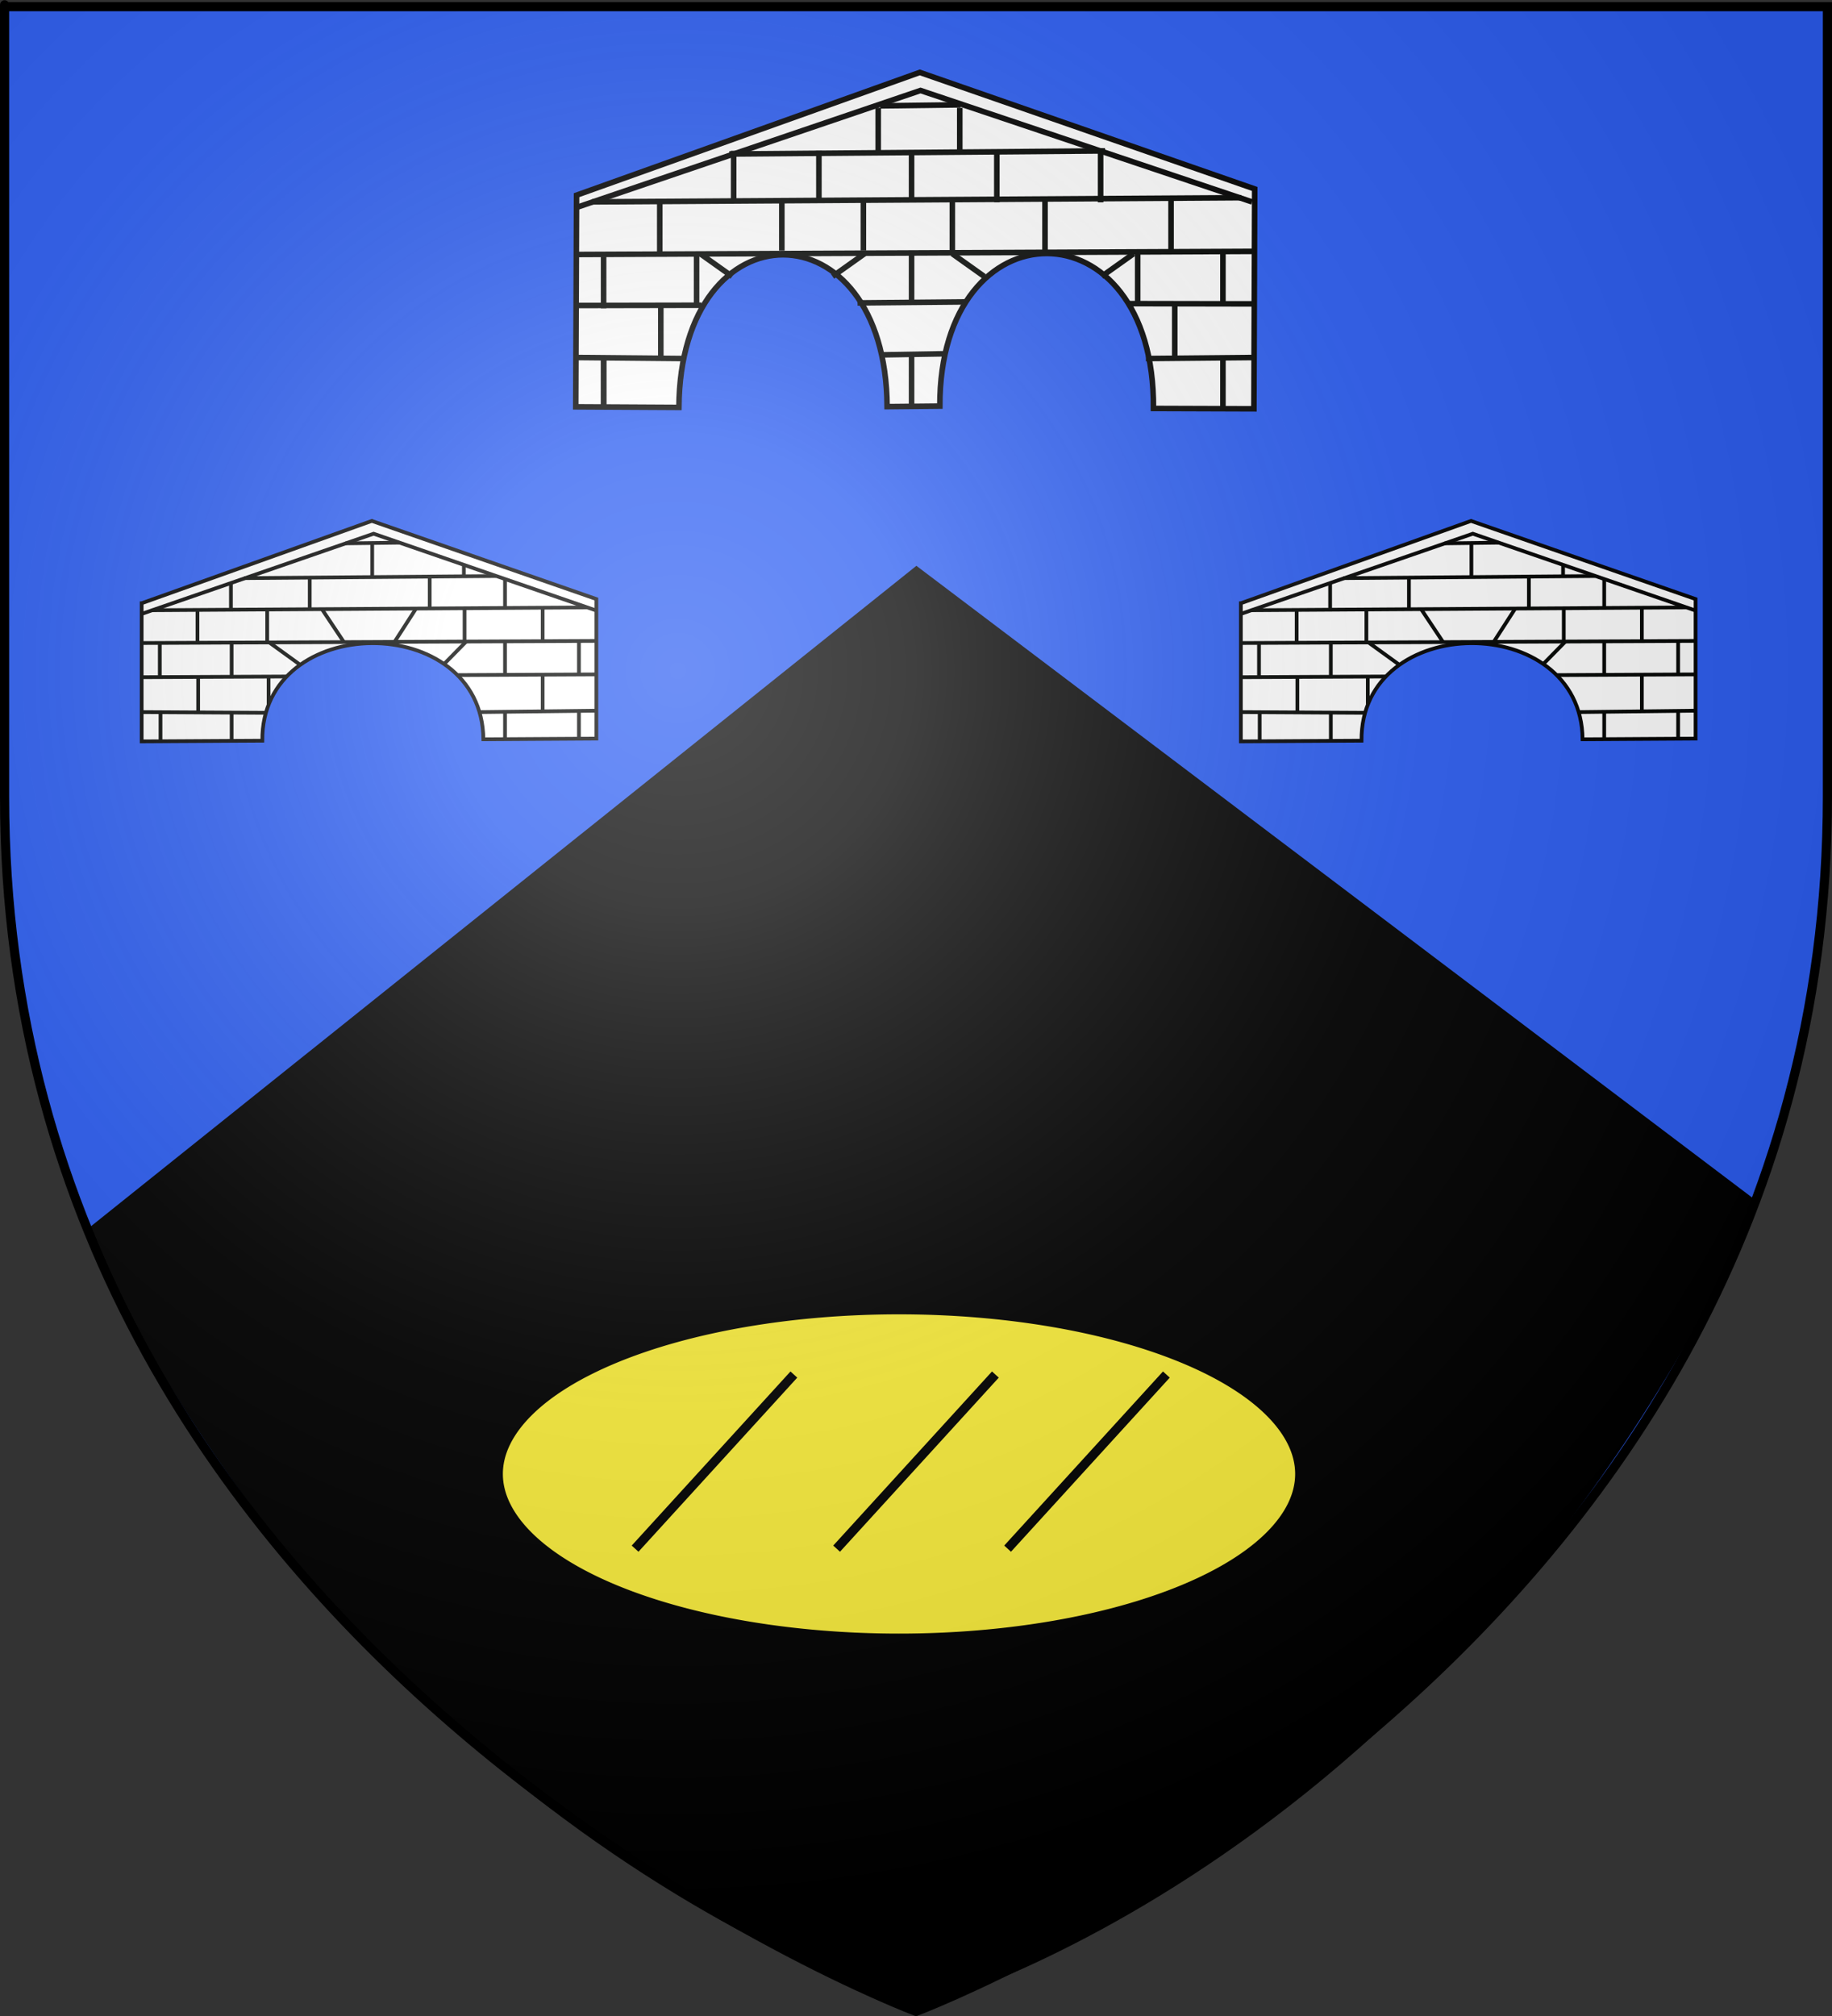 <?xml version="1.0" encoding="UTF-8" standalone="no"?>
<svg
   xmlns:dc="http://purl.org/dc/elements/1.1/"
   xmlns:cc="http://creativecommons.org/ns#"
   xmlns:rdf="http://www.w3.org/1999/02/22-rdf-syntax-ns#"
   xmlns:svg="http://www.w3.org/2000/svg"
   xmlns="http://www.w3.org/2000/svg"
   xmlns:xlink="http://www.w3.org/1999/xlink"
   xmlns:sodipodi="http://sodipodi.sourceforge.net/DTD/sodipodi-0.dtd"
   xmlns:inkscape="http://www.inkscape.org/namespaces/inkscape"
   height="660"
   width="600"
   version="1.0"
   id="svg2"
   sodipodi:version="0.32"
   inkscape:version="0.48.2 r9819"
   sodipodi:docname="Blason_ville_fr_Pouzac (65).svg"
   inkscape:export-filename="/Users/olivier/Desktop/Blason Rouge/Blason_Vide_3D.png"
   inkscape:export-xdpi="144"
   inkscape:export-ydpi="144">
  <rect width="100%" height="100%" fill="#333333" stroke="none"/>
  <sodipodi:namedview
     inkscape:window-height="934"
     inkscape:window-width="1280"
     inkscape:pageshadow="2"
     inkscape:pageopacity="0.0"
     guidetolerance="10.0"
     gridtolerance="10.0"
     objecttolerance="10.0"
     borderopacity="1.0"
     bordercolor="#666666"
     pagecolor="#ffffff"
     id="base"
     showgrid="true"
     height="660px"
     inkscape:zoom="1"
     inkscape:cx="300"
     inkscape:cy="308.84449"
     inkscape:window-x="-4"
     inkscape:window-y="-4"
     inkscape:current-layer="layer4"
     inkscape:snap-global="false"
     inkscape:window-maximized="1">
    <inkscape:grid
       type="xygrid"
       id="grid3010" />
  </sodipodi:namedview>
  <desc
     id="desc4">Flag of Canton of Valais (Wallis)</desc>
  <defs
     id="defs6">
    <linearGradient
       id="linearGradient2893">
      <stop
         style="stop-color:white;stop-opacity:0.314;"
         offset="0"
         id="stop2895" />
      <stop
         id="stop2897"
         offset="0.19"
         style="stop-color:white;stop-opacity:0.251;" />
      <stop
         style="stop-color:#6b6b6b;stop-opacity:0.125;"
         offset="0.6"
         id="stop2901" />
      <stop
         style="stop-color:black;stop-opacity:0.125;"
         offset="1"
         id="stop2899" />
    </linearGradient>
    <radialGradient
       inkscape:collect="always"
       xlink:href="#linearGradient2893"
       id="radialGradient3163"
       gradientUnits="userSpaceOnUse"
       gradientTransform="matrix(1.353,0,0,1.349,-77.629,-85.747)"
       cx="221.445"
       cy="226.331"
       fx="221.445"
       fy="226.331"
       r="300" />
    <g
       id="s">
      <g
         id="c">
        <path
           id="t"
           transform="matrix(0.951,0.309,-0.309,0.951,0,-1)"
           d="M 0,0 0,1 0.5,1 0,0 z" />
        <use
           xlink:href="#t"
           height="540"
           width="810"
           y="0"
           x="0"
           id="use2144"
           transform="scale(-1,1)" />
      </g>
      <g
         id="a">
        <use
           xlink:href="#c"
           height="540"
           width="810"
           y="0"
           x="0"
           id="use2147"
           transform="matrix(0.309,0.951,-0.951,0.309,0,0)" />
        <use
           xlink:href="#c"
           height="540"
           width="810"
           y="0"
           x="0"
           id="use2149"
           transform="matrix(-0.809,0.588,-0.588,-0.809,0,0)" />
      </g>
      <use
         xlink:href="#a"
         height="540"
         width="810"
         y="0"
         x="0"
         id="use2151"
         transform="scale(-1,1)" />
    </g>
    <g
       id="s-1">
      <g
         id="c-3">
        <path
           id="t-8"
           transform="matrix(0.951,0.309,-0.309,0.951,0,-1)"
           d="M 0,0 0,1 0.5,1 0,0 z" />
        <use
           xlink:href="#t-8"
           height="540"
           width="810"
           y="0"
           x="0"
           id="use2144-9"
           transform="scale(-1,1)" />
      </g>
      <g
         id="a-3">
        <use
           xlink:href="#c-3"
           height="540"
           width="810"
           y="0"
           x="0"
           id="use2147-4"
           transform="matrix(0.309,0.951,-0.951,0.309,0,0)" />
        <use
           xlink:href="#c-3"
           height="540"
           width="810"
           y="0"
           x="0"
           id="use2149-4"
           transform="matrix(-0.809,0.588,-0.588,-0.809,0,0)" />
      </g>
      <use
         xlink:href="#a-3"
         height="540"
         width="810"
         y="0"
         x="0"
         id="use2151-6"
         transform="scale(-1,1)" />
    </g>
    <g
       id="s-13">
      <g
         id="c-5">
        <path
           id="t-9"
           transform="matrix(0.951,0.309,-0.309,0.951,0,-1)"
           d="M 0,0 0,1 0.5,1 0,0 z" />
        <use
           xlink:href="#t-9"
           height="540"
           width="810"
           y="0"
           x="0"
           id="use2144-8"
           transform="scale(-1,1)" />
      </g>
      <g
         id="a-4">
        <use
           xlink:href="#c-5"
           height="540"
           width="810"
           y="0"
           x="0"
           id="use2147-0"
           transform="matrix(0.309,0.951,-0.951,0.309,0,0)" />
        <use
           xlink:href="#c-5"
           height="540"
           width="810"
           y="0"
           x="0"
           id="use2149-7"
           transform="matrix(-0.809,0.588,-0.588,-0.809,0,0)" />
      </g>
      <use
         xlink:href="#a-4"
         height="540"
         width="810"
         y="0"
         x="0"
         id="use2151-63"
         transform="scale(-1,1)" />
    </g>
    <g
       id="s-2">
      <g
         id="c-0">
        <path
           id="t-97"
           transform="matrix(0.951,0.309,-0.309,0.951,0,-1)"
           d="M 0,0 0,1 0.5,1 0,0 z" />
        <use
           xlink:href="#t-97"
           height="540"
           width="810"
           y="0"
           x="0"
           id="use2144-3"
           transform="scale(-1,1)" />
      </g>
      <g
         id="a-7">
        <use
           xlink:href="#c-0"
           height="540"
           width="810"
           y="0"
           x="0"
           id="use2147-2"
           transform="matrix(0.309,0.951,-0.951,0.309,0,0)" />
        <use
           xlink:href="#c-0"
           height="540"
           width="810"
           y="0"
           x="0"
           id="use2149-6"
           transform="matrix(-0.809,0.588,-0.588,-0.809,0,0)" />
      </g>
      <use
         xlink:href="#a-7"
         height="540"
         width="810"
         y="0"
         x="0"
         id="use2151-0"
         transform="scale(-1,1)" />
    </g>
  </defs>
  <g
     inkscape:groupmode="layer"
     id="layer3"
     inkscape:label="Fond écu"
     style="display:inline"
     sodipodi:insensitive="true">
    <path
       id="path2855"
       style="fill:#2b5df2;fill-opacity:1;fill-rule:evenodd;stroke:none"
       d="m 300,658.5 c 0,0 298.5,-112.32 298.5,-397.772 0,-285.452 0,-258.552 0,-258.552 l -597,0 0,258.552 C 1.5,546.18 300,658.5 300,658.5 z"
       sodipodi:nodetypes="cccccc"
       inkscape:connector-curvature="0" />
    <g
       id="layer3-2"
       style="display:inline"
       transform="translate(0,-4)">
      <rect
         width="600"
         height="660"
         x="0"
         y="-7.1054274e-015"
         style="fill:none;stroke:none"
         id="rect7092" />
    </g>
  </g>
  <g
     inkscape:groupmode="layer"
     id="layer4"
     inkscape:label="Meubles"
     sodipodi:insensitive="true">
    <g
       style="display:inline"
       inkscape:label="Fond écu"
       id="layer3-22"
       transform="translate(0.623,-0.943)">
      <path
         inkscape:connector-curvature="0"
         sodipodi:nodetypes="ccccc"
         d="m 300,658.5 c 0,0 174.5,-46.32 275.5,-263.772 l -276,-208.552 L 27.5,403.728 C 124.5,608.18 300,658.5 300,658.5 z"
         style="fill:#000000;fill-opacity:1;fill-rule:evenodd;stroke:none"
         id="path2855-6" />
    </g>
    <path
       sodipodi:type="arc"
       style="fill:#fcef3c;stroke:#000000;stroke-width:3;stroke-linecap:round;stroke-linejoin:round;stroke-miterlimit:4;stroke-opacity:1;stroke-dasharray:none"
       id="path3176"
       sodipodi:cx="294.5"
       sodipodi:cy="412.5"
       sodipodi:rx="131.5"
       sodipodi:ry="40.5"
       d="m 426,412.5 a 131.5,40.5 0 1 1 -263,0 131.5,40.5 0 1 1 263,0 z"
       transform="matrix(0.998,0,0,1.34,0.526,-70.202)" />
    <path
       style="fill:none;stroke:#000000;stroke-width:3;stroke-linecap:butt;stroke-linejoin:miter;stroke-miterlimit:4;stroke-opacity:1;stroke-dasharray:none"
       d="m 208,507 52,-57"
       id="path3946"
       inkscape:connector-curvature="0" />
    <use
       x="0"
       y="0"
       xlink:href="#path3946"
       id="use3948"
       transform="translate(66,0)"
       width="600"
       height="660" />
    <use
       x="0"
       y="0"
       xlink:href="#use3948"
       id="use3950"
       transform="translate(56,0)"
       width="600"
       height="660" />
    <g
       transform="matrix(0.407,0,0,0.407,-0.387,48.557)"
       id="g4464"
       inkscape:label="Meubles">
      <path
         style="fill:#ffffff;fill-opacity:1;fill-rule:evenodd;stroke:#000000;stroke-width:3;stroke-linecap:butt;stroke-linejoin:miter;stroke-miterlimit:4;stroke-opacity:1;stroke-dasharray:none"
         d="m 114.949,365.933 0,111.117 97.087,-0.561 c -0.949,-103.866 176.823,-104.898 177.899,-1.122 l 90.914,-0.561 0,-112.239 -180.705,-62.854 -185.195,66.221 z"
         id="path4466"
         sodipodi:nodetypes="cccccccc"
         inkscape:connector-curvature="0" />
      <path
         style="fill:#ffffff;stroke:#000000;stroke-width:3;stroke-linecap:butt;stroke-linejoin:miter;stroke-miterlimit:4;stroke-opacity:1;stroke-dasharray:none"
         d="M 114.954,374.49 301.587,310 480.465,371.684"
         id="path4468"
         sodipodi:nodetypes="ccc"
         inkscape:connector-curvature="0" />
      <path
         style="fill:none;stroke:#000000;stroke-width:3;stroke-linecap:butt;stroke-linejoin:round;stroke-miterlimit:4;stroke-opacity:1;stroke-dasharray:none"
         d="m 278.781,317.755 43.367,-0.561"
         id="path4470"
         sodipodi:nodetypes="cc"
         inkscape:connector-curvature="0" />
      <path
         style="fill:none;stroke:#000200;stroke-width:3;stroke-linecap:butt;stroke-linejoin:miter;stroke-miterlimit:4;stroke-opacity:1;stroke-dasharray:none"
         d="m 197.367,345.73 202.747,-1.684"
         id="path4472"
         sodipodi:nodetypes="cc"
         inkscape:connector-curvature="0" />
      <path
         style="fill:none;stroke:#000200;stroke-width:3;stroke-linecap:butt;stroke-linejoin:miter;stroke-miterlimit:4;stroke-opacity:1;stroke-dasharray:none"
         d="m 123.289,371.545 350.341,-2.245"
         id="path4474"
         sodipodi:nodetypes="cc"
         inkscape:connector-curvature="0" />
      <path
         style="fill:none;stroke:#000200;stroke-width:3;stroke-linecap:butt;stroke-linejoin:miter;stroke-miterlimit:4;stroke-opacity:1;stroke-dasharray:none"
         d="m 114.31,397.922 366.055,-1.684"
         id="path4476"
         sodipodi:nodetypes="cc"
         inkscape:connector-curvature="0" />
      <path
         style="fill:none;stroke:#000200;stroke-width:3;stroke-linecap:butt;stroke-linejoin:miter;stroke-miterlimit:4;stroke-opacity:1;stroke-dasharray:none"
         d="m 114.871,425.42 116.884,-0.561"
         id="path4478"
         sodipodi:nodetypes="cc"
         inkscape:connector-curvature="0" />
      <path
         style="fill:none;stroke:#000200;stroke-width:3;stroke-linecap:butt;stroke-linejoin:miter;stroke-miterlimit:4;stroke-opacity:1;stroke-dasharray:none"
         d="m 114.31,453.48 100.048,0.561"
         id="path4480"
         sodipodi:nodetypes="cc"
         inkscape:connector-curvature="0" />
      <path
         style="fill:none;stroke:#000200;stroke-width:3;stroke-linecap:butt;stroke-linejoin:miter;stroke-miterlimit:4;stroke-opacity:1;stroke-dasharray:none"
         d="m 369.654,423.737 110.711,-0.561"
         id="path4482"
         sodipodi:nodetypes="cc"
         inkscape:connector-curvature="0" />
      <path
         style="fill:none;stroke:#000200;stroke-width:3;stroke-linecap:butt;stroke-linejoin:miter;stroke-miterlimit:4;stroke-opacity:1;stroke-dasharray:none"
         d="m 387.051,453.48 93.314,-1.122"
         id="path4484"
         sodipodi:nodetypes="cc"
         inkscape:connector-curvature="0" />
      <path
         style="fill:none;stroke:#000000;stroke-width:3;stroke-linecap:butt;stroke-linejoin:miter;stroke-miterlimit:4;stroke-opacity:1;stroke-dasharray:none"
         d="m 300.465,317.755 0,26.684"
         id="path4486"
         sodipodi:nodetypes="cc"
         inkscape:connector-curvature="0" />
      <path
         style="fill:none;stroke:#000200;stroke-width:3;stroke-linecap:butt;stroke-linejoin:miter;stroke-miterlimit:4;stroke-opacity:1;stroke-dasharray:none"
         d="m 250.197,345.296 0,25"
         id="path4488"
         sodipodi:nodetypes="cc"
         inkscape:connector-curvature="0" />
      <path
         style="fill:none;stroke:#000200;stroke-width:3;stroke-linecap:butt;stroke-linejoin:miter;stroke-miterlimit:4;stroke-opacity:1;stroke-dasharray:none"
         d="m 346.723,344.174 0,25.561"
         id="path4490"
         sodipodi:nodetypes="cc"
         inkscape:connector-curvature="0" />
      <path
         style="fill:none;stroke:#000200;stroke-width:3;stroke-linecap:butt;stroke-linejoin:miter;stroke-miterlimit:4;stroke-opacity:1;stroke-dasharray:none"
         d="m 159.845,370.55 0,26.684"
         id="path4492"
         sodipodi:nodetypes="cc"
         inkscape:connector-curvature="0" />
      <path
         style="fill:none;stroke:#000200;stroke-width:3;stroke-linecap:butt;stroke-linejoin:miter;stroke-miterlimit:4;stroke-opacity:1;stroke-dasharray:none"
         d="m 215.964,371.111 0,26.122"
         id="path4494"
         sodipodi:nodetypes="cc"
         inkscape:connector-curvature="0" />
      <path
         style="fill:none;stroke:#000200;stroke-width:3;stroke-linecap:butt;stroke-linejoin:miter;stroke-miterlimit:4;stroke-opacity:1;stroke-dasharray:none"
         d="m 129.54,397.487 0,27.806"
         id="path4496"
         sodipodi:nodetypes="cc"
         inkscape:connector-curvature="0" />
      <path
         style="fill:none;stroke:#000200;stroke-width:3;stroke-linecap:butt;stroke-linejoin:miter;stroke-miterlimit:4;stroke-opacity:1;stroke-dasharray:none"
         d="m 187.343,397.487 0,27.245"
         id="path4498"
         sodipodi:nodetypes="cc"
         inkscape:connector-curvature="0" />
      <path
         style="fill:none;stroke:#000200;stroke-width:3;stroke-linecap:butt;stroke-linejoin:miter;stroke-miterlimit:4;stroke-opacity:1;stroke-dasharray:none"
         d="m 160.406,425.547 0,27.806"
         id="path4500"
         sodipodi:nodetypes="cc"
         inkscape:connector-curvature="0" />
      <path
         style="fill:none;stroke:#000200;stroke-width:3;stroke-linecap:butt;stroke-linejoin:miter;stroke-miterlimit:4;stroke-opacity:1;stroke-dasharray:none"
         d="m 130.101,453.607 0,23.316"
         id="path4502"
         sodipodi:nodetypes="cc"
         inkscape:connector-curvature="0" />
      <path
         style="fill:none;stroke:#000200;stroke-width:3;stroke-linecap:butt;stroke-linejoin:miter;stroke-miterlimit:4;stroke-opacity:1;stroke-dasharray:none"
         d="m 187.343,454.168 0,22.194"
         id="path4504"
         sodipodi:nodetypes="cc"
         inkscape:connector-curvature="0" />
      <path
         style="fill:none;stroke:#000200;stroke-width:3;stroke-linecap:butt;stroke-linejoin:miter;stroke-miterlimit:4;stroke-opacity:1;stroke-dasharray:none"
         d="m 217.087,424.986 0,22.194"
         id="path4506"
         sodipodi:nodetypes="cc"
         inkscape:connector-curvature="0" />
      <path
         style="fill:none;stroke:#000200;stroke-width:3;stroke-linecap:butt;stroke-linejoin:miter;stroke-miterlimit:4;stroke-opacity:1;stroke-dasharray:none"
         d="m 217.648,397.487 25.254,18.266"
         id="path4508"
         sodipodi:nodetypes="cc"
         inkscape:connector-curvature="0" />
      <path
         style="fill:none;stroke:#000200;stroke-width:3;stroke-linecap:butt;stroke-linejoin:miter;stroke-miterlimit:4;stroke-opacity:1;stroke-dasharray:none"
         d="m 260.299,371.111 17.397,26.122"
         id="path4510"
         sodipodi:nodetypes="cc"
         inkscape:connector-curvature="0" />
      <path
         style="fill:none;stroke:#000200;stroke-width:3;stroke-linecap:butt;stroke-linejoin:miter;stroke-miterlimit:4;stroke-opacity:1;stroke-dasharray:none"
         d="m 186.782,349.786 0,20.51"
         id="path4512"
         sodipodi:nodetypes="cc"
         inkscape:connector-curvature="0" />
      <path
         style="fill:none;stroke:#000200;stroke-width:3;stroke-linecap:butt;stroke-linejoin:miter;stroke-miterlimit:4;stroke-opacity:1;stroke-dasharray:none"
         d="m 374.221,334.633 0,9.287"
         id="path4514"
         sodipodi:nodetypes="cc"
         inkscape:connector-curvature="0" />
      <path
         style="fill:none;stroke:#000200;stroke-width:3;stroke-linecap:butt;stroke-linejoin:miter;stroke-miterlimit:4;stroke-opacity:1;stroke-dasharray:none"
         d="m 407.332,346.418 0,22.755"
         id="path4516"
         sodipodi:nodetypes="cc"
         inkscape:connector-curvature="0" />
      <path
         style="fill:none;stroke:#000200;stroke-width:3;stroke-linecap:butt;stroke-linejoin:miter;stroke-miterlimit:4;stroke-opacity:1;stroke-dasharray:none"
         d="m 335.499,370.55 -16.836,26.122"
         id="path4518"
         sodipodi:nodetypes="cc"
         inkscape:connector-curvature="0" />
      <path
         style="fill:none;stroke:#000200;stroke-width:3;stroke-linecap:butt;stroke-linejoin:miter;stroke-miterlimit:4;stroke-opacity:1;stroke-dasharray:none"
         d="m 374.783,369.989 0,26.122"
         id="path4520"
         sodipodi:nodetypes="cc"
         inkscape:connector-curvature="0" />
      <path
         style="fill:none;stroke:#000200;stroke-width:3;stroke-linecap:butt;stroke-linejoin:miter;stroke-miterlimit:4;stroke-opacity:1;stroke-dasharray:none"
         d="m 437.636,369.427 0,26.684"
         id="path4522"
         sodipodi:nodetypes="cc"
         inkscape:connector-curvature="0" />
      <path
         style="fill:none;stroke:#000200;stroke-width:3;stroke-linecap:butt;stroke-linejoin:miter;stroke-miterlimit:4;stroke-opacity:1;stroke-dasharray:none"
         d="m 407.332,396.365 0,26.684"
         id="path4524"
         sodipodi:nodetypes="cc"
         inkscape:connector-curvature="0" />
      <path
         style="fill:none;stroke:#000200;stroke-width:3;stroke-linecap:butt;stroke-linejoin:miter;stroke-miterlimit:4;stroke-opacity:1;stroke-dasharray:none"
         d="m 376.466,396.365 -18.519,18.827"
         id="path4526"
         sodipodi:nodetypes="cc"
         inkscape:connector-curvature="0" />
      <path
         style="fill:none;stroke:#000200;stroke-width:3;stroke-linecap:butt;stroke-linejoin:miter;stroke-miterlimit:4;stroke-opacity:1;stroke-dasharray:none"
         d="m 466.819,395.804 0,27.245"
         id="path4528"
         sodipodi:nodetypes="cc"
         inkscape:connector-curvature="0" />
      <path
         style="fill:none;stroke:#000200;stroke-width:3;stroke-linecap:butt;stroke-linejoin:miter;stroke-miterlimit:4;stroke-opacity:1;stroke-dasharray:none"
         d="m 437.636,423.302 0,29.49"
         id="path4530"
         sodipodi:nodetypes="cc"
         inkscape:connector-curvature="0" />
      <path
         style="fill:none;stroke:#000200;stroke-width:3;stroke-linecap:butt;stroke-linejoin:miter;stroke-miterlimit:4;stroke-opacity:1;stroke-dasharray:none"
         d="m 407.332,453.607 0,21.633"
         id="path4532"
         sodipodi:nodetypes="cc"
         inkscape:connector-curvature="0" />
      <path
         style="fill:none;stroke:#000200;stroke-width:3;stroke-linecap:butt;stroke-linejoin:miter;stroke-miterlimit:4;stroke-opacity:1;stroke-dasharray:none"
         d="m 466.819,452.484 0,22.194"
         id="path4534"
         sodipodi:nodetypes="cc"
         inkscape:connector-curvature="0" />
    </g>
    <use
       x="0"
       y="0"
       xlink:href="#g4464"
       id="use4536"
       transform="translate(360,0)"
       width="600"
       height="660" />
    <g
       inkscape:label="Meubles"
       id="layer4-4"
       transform="matrix(0.607,0,0,0.607,119.055,-158.223)">
      <path
         inkscape:connector-curvature="0"
         sodipodi:nodetypes="cccccccccc"
         id="path4718"
         d="m 114.949,365.933 -0.434,114.155 55.653,0.307 c 0.787,-109.943 111.691,-109.408 112.333,-0.425 l 28.457,-0.281 C 310.665,369.983 427.005,369.471 426.221,480.966 l 54.194,0.18 0.434,-118.58 -180.705,-62.854 z"
         style="fill:#ffffff;fill-opacity:1;fill-rule:evenodd;stroke:#000000;stroke-width:3;stroke-linecap:butt;stroke-linejoin:miter;stroke-miterlimit:4;stroke-opacity:1;stroke-dasharray:none" />
      <path
         inkscape:connector-curvature="0"
         sodipodi:nodetypes="ccc"
         id="path4725"
         d="m 113.891,372.894 186.633,-63.426 178.878,60.088"
         style="fill:#ffffff;stroke:#000000;stroke-width:3;stroke-linecap:butt;stroke-linejoin:miter;stroke-miterlimit:4;stroke-opacity:1;stroke-dasharray:none" />
      <path
         inkscape:connector-curvature="0"
         sodipodi:nodetypes="cc"
         id="path4727"
         d="m 278.781,317.755 43.367,-0.561"
         style="fill:none;stroke:#000000;stroke-width:3;stroke-linecap:butt;stroke-linejoin:round;stroke-miterlimit:4;stroke-opacity:1;stroke-dasharray:none" />
      <path
         inkscape:connector-curvature="0"
         sodipodi:nodetypes="cc"
         id="path4729"
         d="m 197.367,343.73 202.747,-1.684"
         style="fill:none;stroke:#000200;stroke-width:3;stroke-linecap:butt;stroke-linejoin:miter;stroke-miterlimit:4;stroke-opacity:1;stroke-dasharray:none" />
      <path
         inkscape:connector-curvature="0"
         sodipodi:nodetypes="cc"
         id="path4731"
         d="m 123.289,369.545 350.341,-2.245"
         style="fill:none;stroke:#000200;stroke-width:3;stroke-linecap:butt;stroke-linejoin:miter;stroke-miterlimit:4;stroke-opacity:1;stroke-dasharray:none" />
      <path
         inkscape:connector-curvature="0"
         sodipodi:nodetypes="cc"
         id="path4733"
         d="m 114.31,397.922 366.055,-1.684"
         style="fill:none;stroke:#000200;stroke-width:3;stroke-linecap:butt;stroke-linejoin:miter;stroke-miterlimit:4;stroke-opacity:1;stroke-dasharray:none" />
      <path
         inkscape:connector-curvature="0"
         sodipodi:nodetypes="cc"
         id="path4735"
         d="m 114.871,425.42 67.45,-0.127"
         style="fill:none;stroke:#000200;stroke-width:3;stroke-linecap:butt;stroke-linejoin:miter;stroke-miterlimit:4;stroke-opacity:1;stroke-dasharray:none" />
      <path
         inkscape:connector-curvature="0"
         sodipodi:nodetypes="cc"
         id="path4737"
         d="m 114.31,453.48 59.048,0.561"
         style="fill:none;stroke:#000200;stroke-width:3;stroke-linecap:butt;stroke-linejoin:miter;stroke-miterlimit:4;stroke-opacity:1;stroke-dasharray:none" />
      <path
         inkscape:connector-curvature="0"
         sodipodi:nodetypes="cc"
         id="path4751"
         d="m 159.845,370.55 0,26.684"
         style="fill:none;stroke:#000200;stroke-width:3;stroke-linecap:butt;stroke-linejoin:miter;stroke-miterlimit:4;stroke-opacity:1;stroke-dasharray:none" />
      <path
         inkscape:connector-curvature="0"
         sodipodi:nodetypes="cc"
         id="path4759"
         d="m 160.406,425.547 0,27.806"
         style="fill:none;stroke:#000200;stroke-width:3;stroke-linecap:butt;stroke-linejoin:miter;stroke-miterlimit:4;stroke-opacity:1;stroke-dasharray:none" />
      <path
         inkscape:connector-curvature="0"
         sodipodi:nodetypes="cc"
         id="path4767"
         d="m 181.648,397.487 17.254,12.266"
         style="fill:none;stroke:#000200;stroke-width:3;stroke-linecap:butt;stroke-linejoin:miter;stroke-miterlimit:4;stroke-opacity:1;stroke-dasharray:none" />
      <use
         x="0"
         y="0"
         xlink:href="#path4767"
         id="use10904"
         transform="matrix(-1,0,0,1,451.983,0)"
         width="600"
         height="660" />
      <use
         x="0"
         y="0"
         xlink:href="#use10904"
         id="use10906"
         transform="translate(145.17,0)"
         width="600"
         height="660" />
      <use
         x="0"
         y="0"
         xlink:href="#path4767"
         id="use10908"
         transform="translate(136,0)"
         width="600"
         height="660" />
      <use
         x="0"
         y="0"
         xlink:href="#path4735"
         id="use10910"
         transform="matrix(-1,0,0,1,595.499,-0.868)"
         width="600"
         height="660" />
      <use
         x="0"
         y="0"
         xlink:href="#path4737"
         id="use10912"
         transform="matrix(-1,0,0,1,595.499,0)"
         width="600"
         height="660" />
      <use
         x="0"
         y="0"
         xlink:href="#path4759"
         id="use10916"
         transform="translate(-30.868,-26.434)"
         width="600"
         height="660" />
      <use
         x="0"
         y="0"
         xlink:href="#use10916"
         id="use10918"
         transform="translate(0,54.434)"
         width="600"
         height="660" />
      <use
         x="0"
         y="0"
         xlink:href="#use10918"
         id="use10920"
         width="600"
         height="660" />
      <use
         x="0"
         y="0"
         xlink:href="#use10920"
         id="use10922"
         transform="translate(50.17,-56.434)"
         width="600"
         height="660" />
      <use
         x="0"
         y="0"
         xlink:href="#use10922"
         id="use10924"
         transform="translate(116,0)"
         width="600"
         height="660" />
      <use
         x="0"
         y="0"
         xlink:href="#use10924"
         id="use10926"
         transform="translate(0,54)"
         width="600"
         height="660" />
      <use
         x="0"
         y="0"
         xlink:href="#use10926"
         id="use10928"
         transform="translate(142,-26)"
         width="600"
         height="660" />
      <use
         x="0"
         y="0"
         xlink:href="#use10928"
         id="use10930"
         transform="translate(-20,-28)"
         width="600"
         height="660" />
      <use
         x="0"
         y="0"
         xlink:href="#use10930"
         id="use10932"
         transform="translate(46,0)"
         width="600"
         height="660" />
      <use
         x="0"
         y="0"
         xlink:href="#use10932"
         id="use10934"
         transform="translate(0,56)"
         width="600"
         height="660" />
      <use
         x="0"
         y="0"
         xlink:href="#use10932"
         id="use10936"
         transform="translate(-28,-29.132)"
         width="600"
         height="660" />
      <use
         x="0"
         y="0"
         xlink:href="#use10936"
         id="use10938"
         transform="translate(-68,0)"
         width="600"
         height="660" />
      <use
         x="0"
         y="0"
         xlink:href="#use10938"
         id="use10940"
         transform="translate(-50,0)"
         width="600"
         height="660" />
      <use
         x="0"
         y="0"
         xlink:href="#use10940"
         id="use10942"
         transform="translate(-48,0)"
         width="600"
         height="660" />
      <use
         x="0"
         y="0"
         xlink:href="#use10942"
         id="use10944"
         transform="translate(-44,0)"
         width="600"
         height="660" />
      <use
         x="0"
         y="0"
         xlink:href="#use10944"
         id="use10946"
         transform="translate(20,-26)"
         width="600"
         height="660" />
      <use
         x="0"
         y="0"
         xlink:href="#use10946"
         id="use10948"
         transform="translate(50,0)"
         width="600"
         height="660" />
      <use
         x="0"
         y="0"
         xlink:href="#use10948"
         id="use10950"
         transform="translate(46,0)"
         width="600"
         height="660" />
      <use
         x="0"
         y="0"
         xlink:href="#use10950"
         id="use10952"
         transform="translate(56,0)"
         width="600"
         height="660" />
      <use
         x="0"
         y="0"
         xlink:href="#use10952"
         id="use10954"
         transform="translate(-198,0)"
         width="600"
         height="660" />
      <use
         x="0"
         y="0"
         xlink:href="#use10912"
         id="use10956"
         transform="translate(-155.566,-30)"
         width="600"
         height="660" />
      <use
         height="660"
         width="600"
         transform="matrix(0.566,0,0,1,40.872,-2)"
         id="use10958"
         xlink:href="#use10912"
         y="0"
         x="0" />
      <use
         x="0"
         y="0"
         xlink:href="#use10946"
         id="use10960"
         transform="matrix(1,0,0,0.838,32,32.262)"
         width="600"
         height="660" />
      <use
         x="0"
         y="0"
         xlink:href="#use10960"
         id="use10962"
         transform="translate(44,0)"
         width="600"
         height="660" />
    </g>
  </g>
  <g
     inkscape:groupmode="layer"
     id="layer2"
     inkscape:label="Reflet final"
     sodipodi:insensitive="true">
    <path
       sodipodi:nodetypes="cccccc"
       d="M 300,658.5 C 300,658.5 598.5,546.18 598.5,260.728 C 598.5,-24.723 598.5,2.176 598.5,2.176 L 1.5,2.176 L 1.5,260.728 C 1.5,546.18 300,658.5 300,658.5 z "
       style="opacity:1;fill:url(#radialGradient3163);fill-opacity:1;fill-rule:evenodd;stroke:none;stroke-width:1px;stroke-linecap:butt;stroke-linejoin:miter;stroke-opacity:1"
       id="path2875"
       inkscape:export-xdpi="144"
       inkscape:export-ydpi="144" />
  </g>
  <g
     inkscape:groupmode="layer"
     id="layer1"
     inkscape:label="Contour final"
     sodipodi:insensitive="true">
    <path
       sodipodi:nodetypes="cccccc"
       d="M 300,658.5 C 300,658.5 1.5,546.18 1.5,260.728 C 1.5,-24.723 1.5,2.176 1.5,2.176 L 598.5,2.176 L 598.5,260.728 C 598.5,546.18 300,658.5 300,658.5 z "
       style="opacity:1;fill:none;fill-opacity:1;fill-rule:evenodd;stroke:#000000;stroke-width:3;stroke-linecap:butt;stroke-linejoin:miter;stroke-miterlimit:4;stroke-dasharray:none;stroke-opacity:1"
       id="path1411"
       inkscape:export-xdpi="144"
       inkscape:export-ydpi="144" />
  </g>
</svg>
